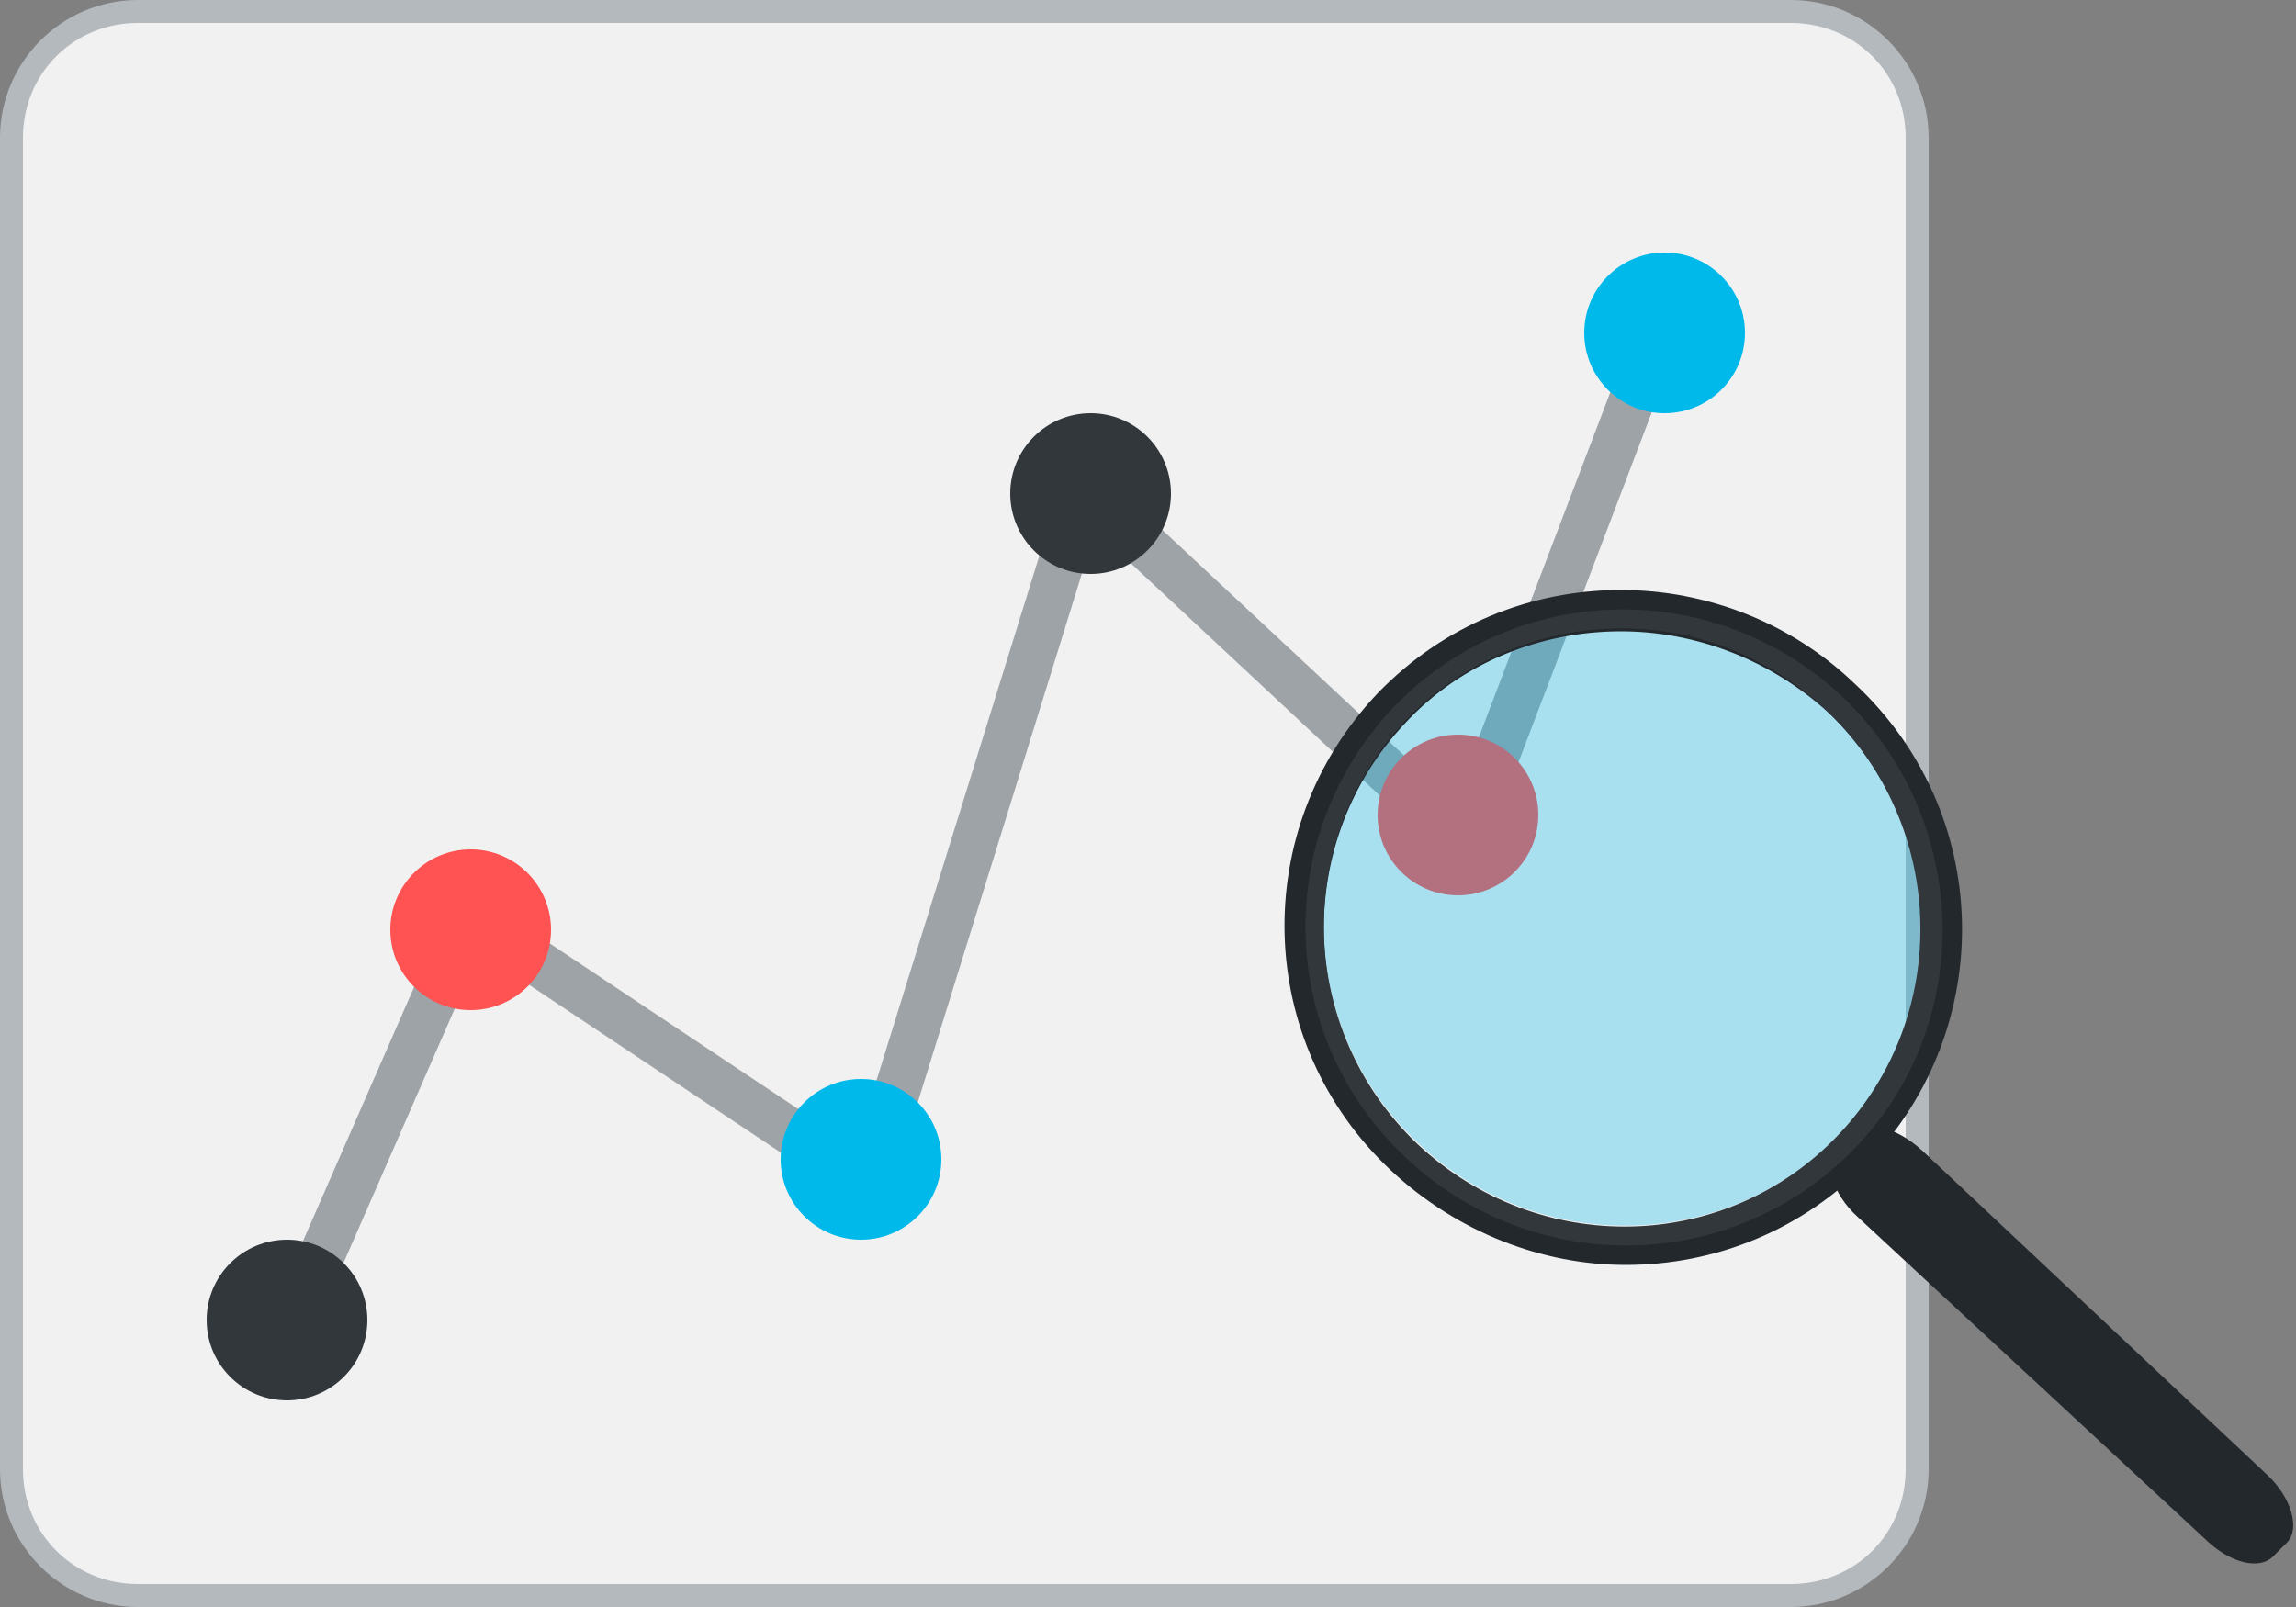 <svg xmlns="http://www.w3.org/2000/svg" xmlns:xlink="http://www.w3.org/1999/xlink" version="1.1" id="Layer_1" x="0px" y="0px" width="100px" height="70px" viewBox="0 0 100 70" style="enable-background:new 0 0 100 70;" xml:space="preserve">
<rect x="0" y="0" width="100" height="70" fill="#808080" stroke="none"/>
<style type="text/css">
	.st0{fill:#F1F1F1;}
	.st1{fill:#B4B9BE;}
	.st2{fill:none;stroke:#9EA3A8;stroke-width:2;stroke-miterlimit:10;}
	.st3{fill:#32373C;}
	.st4{fill:#FF5252;}
	.st5{fill:#00B9EB;}
	.st6{fill:#23282D;}
	.st7{opacity:0.3;fill:#00B9EB;enable-background:new    ;}
</style>
<g>
	<g>
		<path class="st0" d="M6,69.5c-3,0-5.5-2.5-5.5-5.5V6C0.5,3,3,0.5,6,0.5h72c3,0,5.5,2.5,5.5,5.5v58c0,3-2.5,5.5-5.5,5.5H6z"/>
		<path class="st1" d="M78,1c2.8,0,5,2.2,5,5v58c0,2.8-2.2,5-5,5H6c-2.8,0-5-2.2-5-5V6c0-2.8,2.2-5,5-5H78 M78,0H6C2.7,0,0,2.7,0,6    v58c0,3.3,2.7,6,6,6h72c3.3,0,6-2.7,6-6V6C84,2.7,81.3,0,78,0L78,0z"/>
	</g>
	<polyline class="st2" points="13,57 20,41 22,41 37,51 38,51 47,22 48,22 63,36 64,36 72,15  "/>
	<circle class="st3" cx="12.5" cy="57.5" r="3.5"/>
	<circle class="st4" cx="20.5" cy="40.5" r="3.5"/>
	<circle class="st3" cx="47.5" cy="21.5" r="3.5"/>
	<circle class="st5" cx="37.5" cy="50.5" r="3.5"/>
	<circle class="st4" cx="63.5" cy="35.5" r="3.5"/>
	<circle class="st5" cx="72.5" cy="14.5" r="3.5"/>
</g>
<g>
	<path class="st3" d="M80.3,49.5c0.3-0.3,0.5-0.6,0.8-0.9l5.2,5c0.3,0.3,0.2,0.9-0.2,1.4c-0.4,0.5-1.1,0.6-1.4,0.3l-5.2-5   C79.7,50.1,80,49.8,80.3,49.5z"/>
	<path class="st6" d="M99,67.8l0.6-0.6c0.6-0.6,0.2-2-0.9-3l-15-14.1c-1.1-1-2.5-1.4-3.1-0.7L80,50c-0.6,0.6-0.2,2,0.9,3L96,67   C97.1,68.1,98.4,68.4,99,67.8z"/>
	<ellipse transform="matrix(0.69 -0.724 0.724 0.69 -7.346 63.65)" class="st7" cx="70.7" cy="40.4" rx="13" ry="13.1"/>
	<g>
		<path class="st6" d="M70.6,25.7c-3.9,0-7.7,1.5-10.6,4.5c-5.6,5.9-5.4,15.2,0.6,20.8c2.9,2.7,6.6,4.1,10.2,4.1    c3.9,0,7.7-1.5,10.6-4.5c5.6-5.9,5.4-15.2-0.6-20.8C78,27.1,74.3,25.7,70.6,25.7L70.6,25.7z M70.8,53.5c-3.2,0-6.5-1.2-9.1-3.6    c-5.2-5-5.4-13.2-0.5-18.4c2.5-2.7,6-4,9.4-4c3.2,0,6.5,1.2,9.1,3.6c5.2,5,5.4,13.2,0.5,18.4C77.6,52.1,74.2,53.5,70.8,53.5    L70.8,53.5z"/>
	</g>
	<path class="st3" d="M61.2,50.4c5.6,5.3,14.3,5.1,19.6-0.4s5-14.3-0.5-19.6c-5.6-5.3-14.3-5.1-19.6,0.4   C55.4,36.4,55.6,45.1,61.2,50.4z M61.7,49.8c-5.2-5-5.4-13.2-0.5-18.4c5-5.2,13.2-5.4,18.4-0.4s5.4,13.2,0.5,18.4   S67,54.8,61.7,49.8z"/>
</g>
</svg>